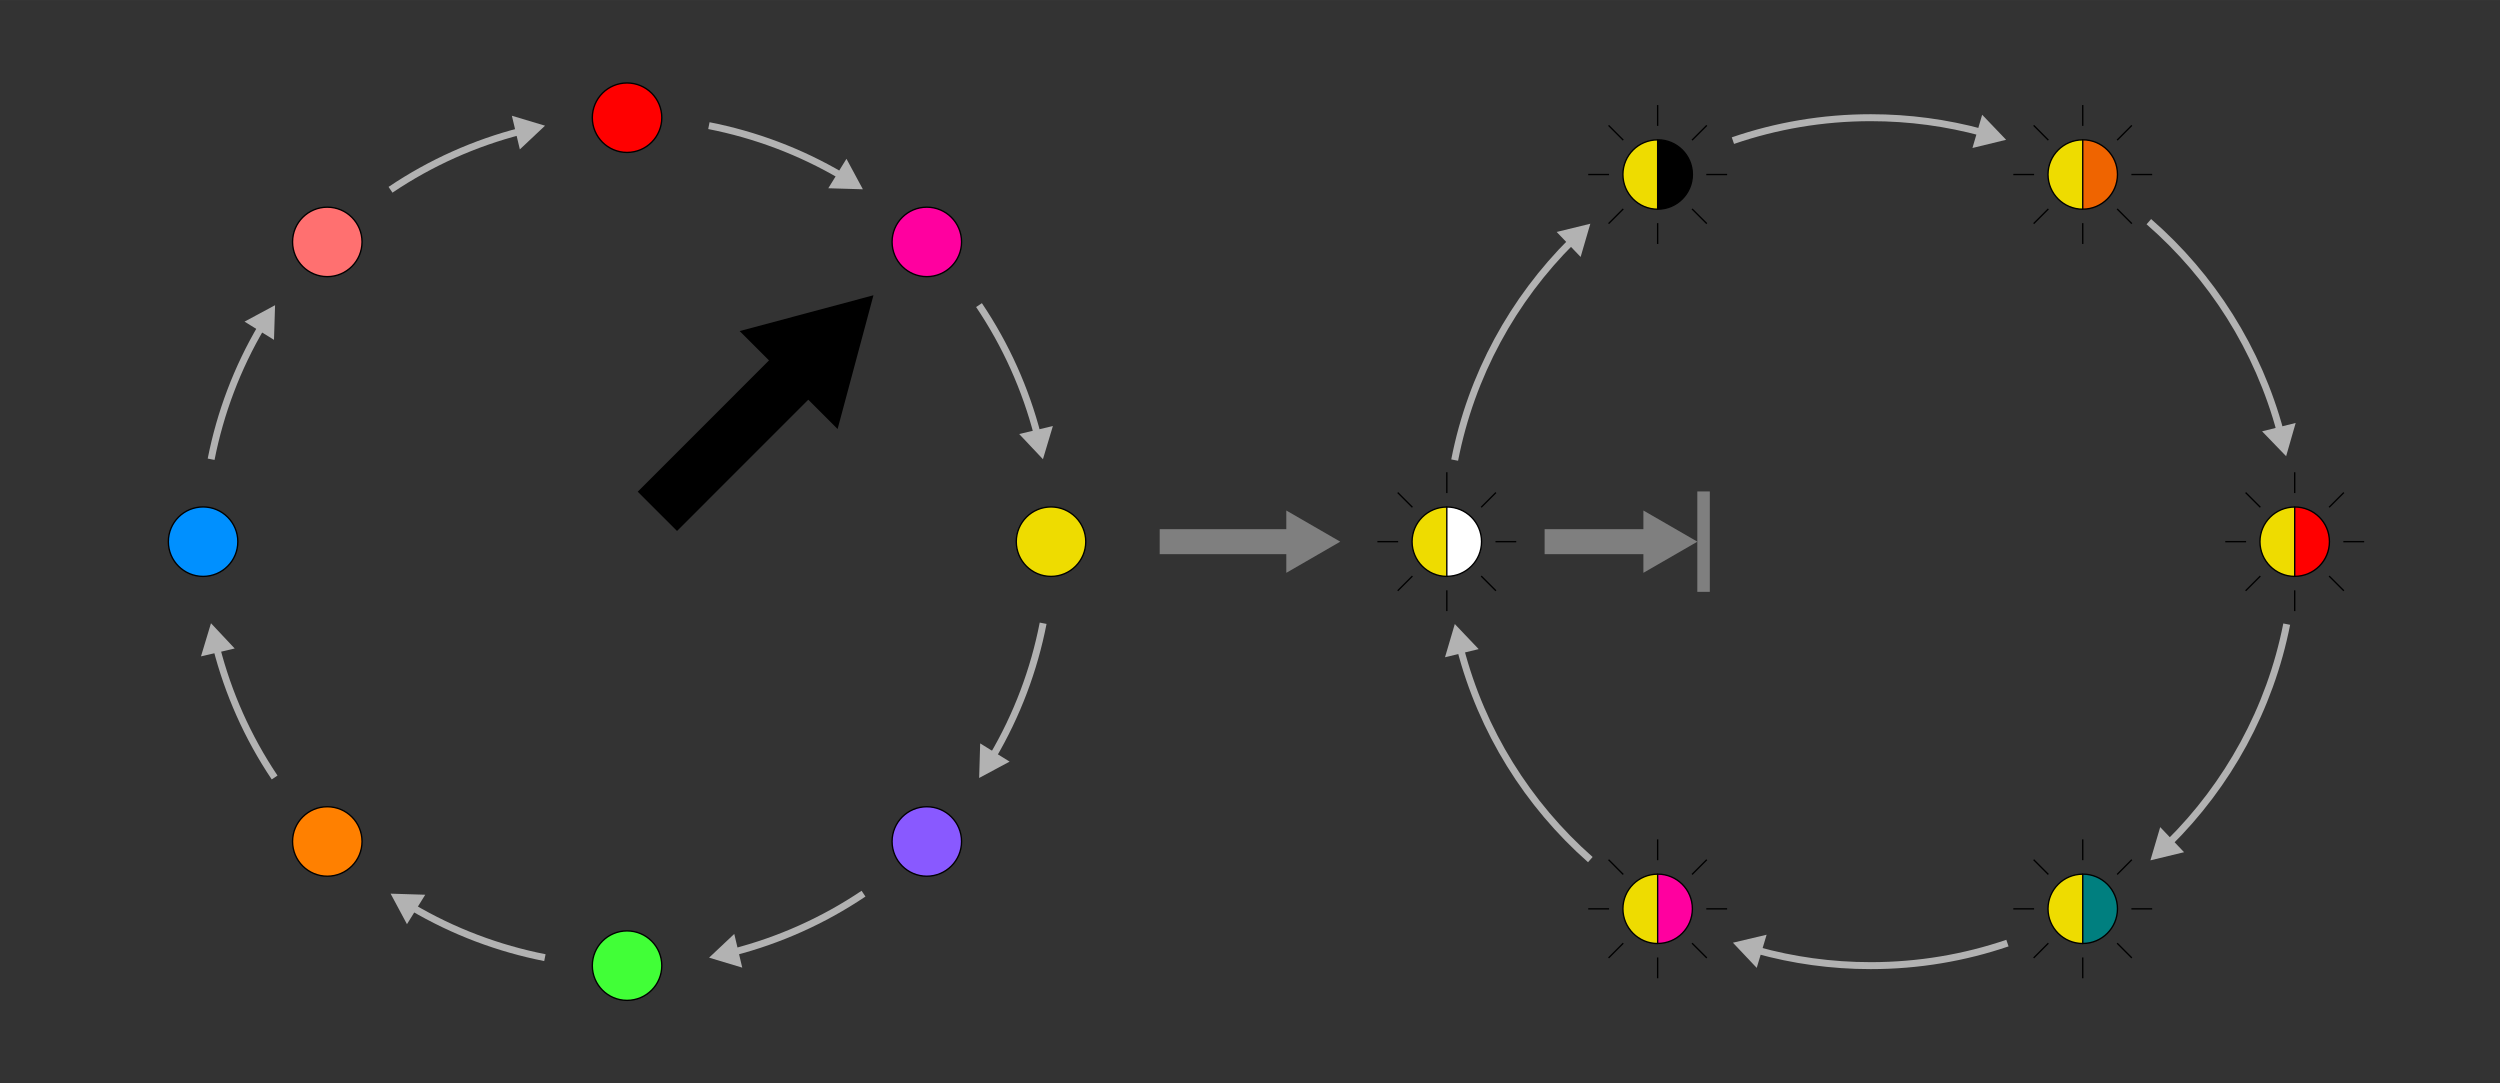 <?xml version="1.0" encoding="UTF-8"?><svg xmlns="http://www.w3.org/2000/svg" width="180mm" height="78mm" viewBox="0 0 510.24 221.1"><rect x="0" y="0" width="510.24" height="221.1" fill="#333333" stroke="none"/><defs><style>.uuid-c5fa42bb-24b2-4682-aef5-cb3136578e37{fill:#7f7f7f;}.uuid-632c2492-57c9-49fa-b057-2f07f5cff943{fill:#8959ff;}.uuid-632c2492-57c9-49fa-b057-2f07f5cff943,.uuid-c85f514c-574f-488e-ab08-227d23cad01e,.uuid-31fdaa6d-c7c1-4a04-afe9-e8b6f8136180,.uuid-0d15576d-45f1-4a8c-9441-686850c94d47,.uuid-a3eeaa14-b151-4763-a873-430cac5142df,.uuid-06e6b1b0-0ba0-4329-bf25-4610f2a8290a,.uuid-0d59637e-f248-4432-8fa3-b6f6f576438b,.uuid-5022e36e-02df-438b-af34-8a7d4f12fd9d,.uuid-9f5dfb04-ea5c-4355-af54-445cb738ca04,.uuid-87b42d9f-0622-417f-8609-9d580c8f2641,.uuid-0391bc84-f756-4c74-b239-bb8120160a3b,.uuid-cd419075-20ee-4516-97a1-e8155f4b9bbb,.uuid-606ffd5d-d2a9-4b42-a52d-92afd7726be9{stroke-miterlimit:10;}.uuid-632c2492-57c9-49fa-b057-2f07f5cff943,.uuid-0d15576d-45f1-4a8c-9441-686850c94d47,.uuid-a3eeaa14-b151-4763-a873-430cac5142df,.uuid-0d59637e-f248-4432-8fa3-b6f6f576438b,.uuid-5022e36e-02df-438b-af34-8a7d4f12fd9d,.uuid-9f5dfb04-ea5c-4355-af54-445cb738ca04,.uuid-87b42d9f-0622-417f-8609-9d580c8f2641,.uuid-0391bc84-f756-4c74-b239-bb8120160a3b,.uuid-cd419075-20ee-4516-97a1-e8155f4b9bbb,.uuid-606ffd5d-d2a9-4b42-a52d-92afd7726be9{stroke:#000;}.uuid-632c2492-57c9-49fa-b057-2f07f5cff943,.uuid-0d15576d-45f1-4a8c-9441-686850c94d47,.uuid-a3eeaa14-b151-4763-a873-430cac5142df,.uuid-0d59637e-f248-4432-8fa3-b6f6f576438b,.uuid-5022e36e-02df-438b-af34-8a7d4f12fd9d,.uuid-9f5dfb04-ea5c-4355-af54-445cb738ca04,.uuid-87b42d9f-0622-417f-8609-9d580c8f2641,.uuid-cd419075-20ee-4516-97a1-e8155f4b9bbb,.uuid-606ffd5d-d2a9-4b42-a52d-92afd7726be9{stroke-width:.28px;}.uuid-c85f514c-574f-488e-ab08-227d23cad01e{stroke:#b2b2b2;stroke-width:1.42px;}.uuid-c85f514c-574f-488e-ab08-227d23cad01e,.uuid-31fdaa6d-c7c1-4a04-afe9-e8b6f8136180,.uuid-06e6b1b0-0ba0-4329-bf25-4610f2a8290a,.uuid-0391bc84-f756-4c74-b239-bb8120160a3b,.uuid-606ffd5d-d2a9-4b42-a52d-92afd7726be9{fill:none;}.uuid-31fdaa6d-c7c1-4a04-afe9-e8b6f8136180{stroke-width:2.55px;}.uuid-31fdaa6d-c7c1-4a04-afe9-e8b6f8136180,.uuid-06e6b1b0-0ba0-4329-bf25-4610f2a8290a{stroke:#7f7f7f;}.uuid-0d15576d-45f1-4a8c-9441-686850c94d47{fill:#ff7070;}.uuid-bf65ce62-bab8-4481-a9d6-9f623a133149{fill:#fff;}.uuid-53e8762f-7b14-44e2-a45a-17cbb3950da5,.uuid-cd419075-20ee-4516-97a1-e8155f4b9bbb{fill:red;}.uuid-a3eeaa14-b151-4763-a873-430cac5142df{fill:#41ff37;}.uuid-06e6b1b0-0ba0-4329-bf25-4610f2a8290a{stroke-width:5.1px;}.uuid-0d59637e-f248-4432-8fa3-b6f6f576438b,.uuid-62aec03f-3b03-414c-a772-72d69f9183ce{fill:#eedc00;}.uuid-5022e36e-02df-438b-af34-8a7d4f12fd9d{fill:#ff8000;}.uuid-9f5dfb04-ea5c-4355-af54-445cb738ca04,.uuid-41ae43b3-55eb-402d-b436-2816929fb40a{fill:#ff009f;}.uuid-e2ebea2f-c40e-426d-b36c-aad038068b6e{fill:#ef6400;}.uuid-4f990791-67d7-49a2-b88d-65aa912f8a1e{fill:#007f7f;}.uuid-87b42d9f-0622-417f-8609-9d580c8f2641{fill:#0090ff;}.uuid-0391bc84-f756-4c74-b239-bb8120160a3b{stroke-width:11.34px;}.uuid-ab184819-6809-44e8-9639-2078de81a03d{fill:#b2b2b2;}</style></defs><g id="uuid-0dfdb4ed-f2e4-47a1-8810-a39b644def70"><line class="uuid-06e6b1b0-0ba0-4329-bf25-4610f2a8290a" x1="236.69" y1="110.55" x2="264.39" y2="110.55"/><polygon class="uuid-c5fa42bb-24b2-4682-aef5-cb3136578e37" points="262.53 116.91 273.54 110.55 262.53 104.19 262.53 116.91"/></g><g id="uuid-60a84917-c3f5-4c7b-8935-191cd0d7745a"><g id="uuid-601d9420-74ad-4f72-8555-5c97a734bb70"><path class="uuid-c85f514c-574f-488e-ab08-227d23cad01e" d="M438.57,45.24c12.82,11.15,22.33,26.02,26.85,42.93"/><polygon class="uuid-ab184819-6809-44e8-9639-2078de81a03d" points="461.68 88.03 466.59 93.11 468.54 86.32 461.68 88.03"/><path class="uuid-c85f514c-574f-488e-ab08-227d23cad01e" d="M353.68,28.7c8.82-3.03,18.29-4.68,28.13-4.68,7.88,0,15.5,1.05,22.76,3.02"/><polygon class="uuid-ab184819-6809-44e8-9639-2078de81a03d" points="402.57 30.2 409.44 28.53 404.55 23.42 402.57 30.2"/><path class="uuid-c85f514c-574f-488e-ab08-227d23cad01e" d="M296.89,93.9c3.38-17.33,11.93-32.8,23.97-44.76"/><polygon class="uuid-ab184819-6809-44e8-9639-2078de81a03d" points="322.6 52.44 324.58 45.66 317.71 47.34 322.6 52.44"/><path class="uuid-c85f514c-574f-488e-ab08-227d23cad01e" d="M324.58,175.44c-12.74-11.24-22.14-26.17-26.53-43.12"/><polygon class="uuid-ab184819-6809-44e8-9639-2078de81a03d" points="301.79 132.48 296.92 127.36 294.92 134.14 301.79 132.48"/><path class="uuid-c85f514c-574f-488e-ab08-227d23cad01e" d="M409.71,192.48c-8.75,2.98-18.14,4.6-27.9,4.6-8.06,0-15.87-1.1-23.28-3.17"/><polygon class="uuid-ab184819-6809-44e8-9639-2078de81a03d" points="360.56 190.77 353.68 192.4 358.54 197.54 360.56 190.77"/><path class="uuid-c85f514c-574f-488e-ab08-227d23cad01e" d="M466.71,127.38c-3.42,17.33-12.01,32.81-24.1,44.75"/><polygon class="uuid-ab184819-6809-44e8-9639-2078de81a03d" points="440.89 168.81 438.89 175.59 445.76 173.93 440.89 168.81"/><line class="uuid-606ffd5d-d2a9-4b42-a52d-92afd7726be9" x1="338.32" y1="25.69" x2="338.32" y2="21.44"/><line class="uuid-606ffd5d-d2a9-4b42-a52d-92afd7726be9" x1="331.3" y1="28.6" x2="328.3" y2="25.59"/><line class="uuid-606ffd5d-d2a9-4b42-a52d-92afd7726be9" x1="328.4" y1="35.62" x2="324.15" y2="35.62"/><line class="uuid-606ffd5d-d2a9-4b42-a52d-92afd7726be9" x1="331.3" y1="42.64" x2="328.3" y2="45.64"/><line class="uuid-606ffd5d-d2a9-4b42-a52d-92afd7726be9" x1="338.32" y1="45.54" x2="338.32" y2="49.79"/><line class="uuid-606ffd5d-d2a9-4b42-a52d-92afd7726be9" x1="345.34" y1="42.64" x2="348.35" y2="45.64"/><line class="uuid-606ffd5d-d2a9-4b42-a52d-92afd7726be9" x1="348.25" y1="35.62" x2="352.5" y2="35.62"/><line class="uuid-606ffd5d-d2a9-4b42-a52d-92afd7726be9" x1="345.34" y1="28.6" x2="348.35" y2="25.59"/><path d="M338.32,28.54c3.92,0,7.09,3.17,7.09,7.07s-3.17,7.09-7.09,7.09v-14.15Z"/><path class="uuid-62aec03f-3b03-414c-a772-72d69f9183ce" d="M338.32,28.54v14.15c-3.92,0-7.09-3.17-7.09-7.09s3.17-7.07,7.09-7.07Z"/><path class="uuid-606ffd5d-d2a9-4b42-a52d-92afd7726be9" d="M338.32,28.54c-3.92,0-7.09,3.17-7.09,7.07s3.17,7.09,7.09,7.09"/><path class="uuid-606ffd5d-d2a9-4b42-a52d-92afd7726be9" d="M338.32,42.69c3.92,0,7.09-3.17,7.09-7.09s-3.17-7.07-7.09-7.07v14.15Z"/><line class="uuid-606ffd5d-d2a9-4b42-a52d-92afd7726be9" x1="295.29" y1="100.63" x2="295.29" y2="96.38"/><line class="uuid-606ffd5d-d2a9-4b42-a52d-92afd7726be9" x1="288.27" y1="103.53" x2="285.27" y2="100.53"/><line class="uuid-606ffd5d-d2a9-4b42-a52d-92afd7726be9" x1="285.36" y1="110.55" x2="281.12" y2="110.55"/><line class="uuid-606ffd5d-d2a9-4b42-a52d-92afd7726be9" x1="288.27" y1="117.57" x2="285.27" y2="120.57"/><line class="uuid-606ffd5d-d2a9-4b42-a52d-92afd7726be9" x1="295.29" y1="120.48" x2="295.29" y2="124.72"/><line class="uuid-606ffd5d-d2a9-4b42-a52d-92afd7726be9" x1="302.31" y1="117.57" x2="305.31" y2="120.57"/><line class="uuid-606ffd5d-d2a9-4b42-a52d-92afd7726be9" x1="305.22" y1="110.55" x2="309.46" y2="110.55"/><line class="uuid-606ffd5d-d2a9-4b42-a52d-92afd7726be9" x1="302.31" y1="103.53" x2="305.31" y2="100.53"/><path class="uuid-bf65ce62-bab8-4481-a9d6-9f623a133149" d="M295.29,103.48c3.92,0,7.09,3.17,7.09,7.07s-3.17,7.09-7.09,7.09v-14.15Z"/><path class="uuid-62aec03f-3b03-414c-a772-72d69f9183ce" d="M295.29,103.48v14.15c-3.92,0-7.09-3.17-7.09-7.09s3.17-7.07,7.09-7.07Z"/><path class="uuid-606ffd5d-d2a9-4b42-a52d-92afd7726be9" d="M295.29,103.48c-3.92,0-7.09,3.17-7.09,7.07s3.17,7.09,7.09,7.09"/><path class="uuid-606ffd5d-d2a9-4b42-a52d-92afd7726be9" d="M295.29,117.63c3.92,0,7.09-3.17,7.09-7.09s-3.17-7.07-7.09-7.07v14.15Z"/><line class="uuid-606ffd5d-d2a9-4b42-a52d-92afd7726be9" x1="468.34" y1="100.63" x2="468.34" y2="96.38"/><line class="uuid-606ffd5d-d2a9-4b42-a52d-92afd7726be9" x1="461.33" y1="103.53" x2="458.32" y2="100.53"/><line class="uuid-606ffd5d-d2a9-4b42-a52d-92afd7726be9" x1="458.42" y1="110.55" x2="454.17" y2="110.55"/><line class="uuid-606ffd5d-d2a9-4b42-a52d-92afd7726be9" x1="461.33" y1="117.57" x2="458.32" y2="120.57"/><line class="uuid-606ffd5d-d2a9-4b42-a52d-92afd7726be9" x1="468.34" y1="120.48" x2="468.34" y2="124.72"/><line class="uuid-606ffd5d-d2a9-4b42-a52d-92afd7726be9" x1="475.36" y1="117.57" x2="478.37" y2="120.57"/><line class="uuid-606ffd5d-d2a9-4b42-a52d-92afd7726be9" x1="478.27" y1="110.55" x2="482.52" y2="110.55"/><line class="uuid-606ffd5d-d2a9-4b42-a52d-92afd7726be9" x1="475.36" y1="103.53" x2="478.37" y2="100.53"/><path class="uuid-53e8762f-7b14-44e2-a45a-17cbb3950da5" d="M468.34,103.48c3.92,0,7.09,3.17,7.09,7.07s-3.17,7.09-7.09,7.09v-14.15Z"/><path class="uuid-62aec03f-3b03-414c-a772-72d69f9183ce" d="M468.34,103.48v14.15c-3.92,0-7.09-3.17-7.09-7.09s3.17-7.07,7.09-7.07Z"/><path class="uuid-606ffd5d-d2a9-4b42-a52d-92afd7726be9" d="M468.34,103.48c-3.92,0-7.09,3.17-7.09,7.07s3.17,7.09,7.09,7.09"/><path class="uuid-606ffd5d-d2a9-4b42-a52d-92afd7726be9" d="M468.34,117.63c3.92,0,7.09-3.17,7.09-7.09s-3.17-7.07-7.09-7.07v14.15Z"/><line class="uuid-606ffd5d-d2a9-4b42-a52d-92afd7726be9" x1="425.08" y1="25.69" x2="425.08" y2="21.44"/><line class="uuid-606ffd5d-d2a9-4b42-a52d-92afd7726be9" x1="418.06" y1="28.6" x2="415.06" y2="25.59"/><line class="uuid-606ffd5d-d2a9-4b42-a52d-92afd7726be9" x1="415.15" y1="35.62" x2="410.91" y2="35.62"/><line class="uuid-606ffd5d-d2a9-4b42-a52d-92afd7726be9" x1="418.06" y1="42.64" x2="415.06" y2="45.64"/><line class="uuid-606ffd5d-d2a9-4b42-a52d-92afd7726be9" x1="425.08" y1="45.54" x2="425.08" y2="49.79"/><line class="uuid-606ffd5d-d2a9-4b42-a52d-92afd7726be9" x1="432.1" y1="42.64" x2="435.1" y2="45.64"/><line class="uuid-606ffd5d-d2a9-4b42-a52d-92afd7726be9" x1="435.01" y1="35.62" x2="439.25" y2="35.62"/><line class="uuid-606ffd5d-d2a9-4b42-a52d-92afd7726be9" x1="432.1" y1="28.6" x2="435.1" y2="25.59"/><path class="uuid-e2ebea2f-c40e-426d-b36c-aad038068b6e" d="M425.08,28.54c3.92,0,7.09,3.17,7.09,7.07s-3.17,7.09-7.09,7.09v-14.15Z"/><path class="uuid-62aec03f-3b03-414c-a772-72d69f9183ce" d="M425.08,28.54v14.15c-3.92,0-7.09-3.17-7.09-7.09s3.17-7.07,7.09-7.07Z"/><path class="uuid-606ffd5d-d2a9-4b42-a52d-92afd7726be9" d="M425.08,28.54c-3.92,0-7.09,3.17-7.09,7.07s3.17,7.09,7.09,7.09"/><path class="uuid-606ffd5d-d2a9-4b42-a52d-92afd7726be9" d="M425.08,42.69c3.92,0,7.09-3.17,7.09-7.09s-3.17-7.07-7.09-7.07v14.15Z"/><line class="uuid-606ffd5d-d2a9-4b42-a52d-92afd7726be9" x1="338.32" y1="175.56" x2="338.32" y2="171.31"/><line class="uuid-606ffd5d-d2a9-4b42-a52d-92afd7726be9" x1="331.3" y1="178.47" x2="328.3" y2="175.46"/><line class="uuid-606ffd5d-d2a9-4b42-a52d-92afd7726be9" x1="328.4" y1="185.49" x2="324.15" y2="185.49"/><line class="uuid-606ffd5d-d2a9-4b42-a52d-92afd7726be9" x1="331.3" y1="192.5" x2="328.3" y2="195.51"/><line class="uuid-606ffd5d-d2a9-4b42-a52d-92afd7726be9" x1="338.32" y1="195.41" x2="338.32" y2="199.66"/><line class="uuid-606ffd5d-d2a9-4b42-a52d-92afd7726be9" x1="345.34" y1="192.5" x2="348.35" y2="195.51"/><line class="uuid-606ffd5d-d2a9-4b42-a52d-92afd7726be9" x1="348.25" y1="185.49" x2="352.5" y2="185.49"/><line class="uuid-606ffd5d-d2a9-4b42-a52d-92afd7726be9" x1="345.34" y1="178.47" x2="348.35" y2="175.46"/><path class="uuid-41ae43b3-55eb-402d-b436-2816929fb40a" d="M338.32,178.41c3.92,0,7.09,3.17,7.09,7.07s-3.17,7.09-7.09,7.09v-14.15Z"/><path class="uuid-62aec03f-3b03-414c-a772-72d69f9183ce" d="M338.32,178.41v14.15c-3.92,0-7.09-3.17-7.09-7.09s3.17-7.07,7.09-7.07Z"/><path class="uuid-606ffd5d-d2a9-4b42-a52d-92afd7726be9" d="M338.32,178.41c-3.92,0-7.09,3.17-7.09,7.07s3.17,7.09,7.09,7.09"/><path class="uuid-606ffd5d-d2a9-4b42-a52d-92afd7726be9" d="M338.32,192.56c3.92,0,7.09-3.17,7.09-7.09s-3.17-7.07-7.09-7.07v14.15Z"/><line class="uuid-606ffd5d-d2a9-4b42-a52d-92afd7726be9" x1="425.08" y1="175.56" x2="425.08" y2="171.31"/><line class="uuid-606ffd5d-d2a9-4b42-a52d-92afd7726be9" x1="418.06" y1="178.47" x2="415.06" y2="175.46"/><line class="uuid-606ffd5d-d2a9-4b42-a52d-92afd7726be9" x1="415.15" y1="185.49" x2="410.91" y2="185.49"/><line class="uuid-606ffd5d-d2a9-4b42-a52d-92afd7726be9" x1="418.06" y1="192.5" x2="415.06" y2="195.51"/><line class="uuid-606ffd5d-d2a9-4b42-a52d-92afd7726be9" x1="425.08" y1="195.41" x2="425.08" y2="199.66"/><line class="uuid-606ffd5d-d2a9-4b42-a52d-92afd7726be9" x1="432.1" y1="192.5" x2="435.1" y2="195.51"/><line class="uuid-606ffd5d-d2a9-4b42-a52d-92afd7726be9" x1="435.01" y1="185.49" x2="439.25" y2="185.49"/><line class="uuid-606ffd5d-d2a9-4b42-a52d-92afd7726be9" x1="432.1" y1="178.47" x2="435.1" y2="175.46"/><path class="uuid-4f990791-67d7-49a2-b88d-65aa912f8a1e" d="M425.08,178.41c3.92,0,7.09,3.17,7.09,7.07s-3.17,7.09-7.09,7.09v-14.15Z"/><path class="uuid-62aec03f-3b03-414c-a772-72d69f9183ce" d="M425.08,178.41v14.15c-3.92,0-7.09-3.17-7.09-7.09s3.17-7.07,7.09-7.07Z"/><path class="uuid-606ffd5d-d2a9-4b42-a52d-92afd7726be9" d="M425.08,178.41c-3.92,0-7.09,3.17-7.09,7.07s3.17,7.09,7.09,7.09"/><path class="uuid-606ffd5d-d2a9-4b42-a52d-92afd7726be9" d="M425.08,192.56c3.92,0,7.09-3.17,7.09-7.09s-3.17-7.07-7.09-7.07v14.15Z"/><line class="uuid-06e6b1b0-0ba0-4329-bf25-4610f2a8290a" x1="315.25" y1="110.55" x2="337.28" y2="110.55"/><polygon class="uuid-c5fa42bb-24b2-4682-aef5-cb3136578e37" points="335.41 116.91 346.43 110.55 335.41 104.19 335.41 116.91"/><line class="uuid-31fdaa6d-c7c1-4a04-afe9-e8b6f8136180" x1="347.69" y1="100.3" x2="347.69" y2="120.79"/></g></g><g id="uuid-334fa3ee-cec3-4350-bc2c-796477620cf2"><g id="uuid-9a525255-abda-45ff-b37f-d2784d217125"><path class="uuid-c85f514c-574f-488e-ab08-227d23cad01e" d="M176.24,182.39c-8.25,5.55-17.24,9.53-26.56,11.94"/><polygon class="uuid-ab184819-6809-44e8-9639-2078de81a03d" points="149.86 190.61 144.72 195.45 151.49 197.49 149.86 190.61"/><path class="uuid-c85f514c-574f-488e-ab08-227d23cad01e" d="M212.9,127.2c-1.85,9.49-5.3,18.72-10.35,27.28"/><polygon class="uuid-ab184819-6809-44e8-9639-2078de81a03d" points="200.05 151.72 199.84 158.78 206.06 155.44 200.05 151.72"/><path class="uuid-c85f514c-574f-488e-ab08-227d23cad01e" d="M199.81,62.27c5.54,8.23,9.52,17.19,11.93,26.48"/><polygon class="uuid-ab184819-6809-44e8-9639-2078de81a03d" points="208.01 88.58 212.86 93.72 214.89 86.95 208.01 88.58"/><path class="uuid-c85f514c-574f-488e-ab08-227d23cad01e" d="M144.68,25.64c9.43,1.85,18.61,5.27,27.12,10.28"/><polygon class="uuid-ab184819-6809-44e8-9639-2078de81a03d" points="169.05 38.42 176.11 38.63 172.76 32.41 169.05 38.42"/><path class="uuid-c85f514c-574f-488e-ab08-227d23cad01e" d="M79.7,38.73c8.25-5.56,17.26-9.55,26.58-11.95"/><polygon class="uuid-ab184819-6809-44e8-9639-2078de81a03d" points="106.1 30.49 111.24 25.65 104.47 23.62 106.1 30.49"/><path class="uuid-c85f514c-574f-488e-ab08-227d23cad01e" d="M43.09,93.73c1.86-9.44,5.3-18.62,10.33-27.13"/><polygon class="uuid-ab184819-6809-44e8-9639-2078de81a03d" points="55.92 69.36 56.14 62.29 49.91 65.64 55.92 69.36"/><path class="uuid-c85f514c-574f-488e-ab08-227d23cad01e" d="M56.05,158.68c-5.53-8.24-9.49-17.22-11.87-26.52"/><polygon class="uuid-ab184819-6809-44e8-9639-2078de81a03d" points="47.9 132.35 43.06 127.2 41.02 133.96 47.9 132.35"/><path class="uuid-c85f514c-574f-488e-ab08-227d23cad01e" d="M111.21,195.45c-9.45-1.86-18.66-5.31-27.18-10.34"/><polygon class="uuid-ab184819-6809-44e8-9639-2078de81a03d" points="86.79 182.61 79.72 182.39 83.06 188.62 86.79 182.61"/><circle class="uuid-5022e36e-02df-438b-af34-8a7d4f12fd9d" cx="66.8" cy="171.74" r="7.09"/><circle class="uuid-a3eeaa14-b151-4763-a873-430cac5142df" cx="127.98" cy="197.08" r="7.09"/><circle class="uuid-632c2492-57c9-49fa-b057-2f07f5cff943" cx="189.16" cy="171.74" r="7.09"/><circle class="uuid-0d59637e-f248-4432-8fa3-b6f6f576438b" cx="214.51" cy="110.55" r="7.09"/><circle class="uuid-9f5dfb04-ea5c-4355-af54-445cb738ca04" cx="189.16" cy="49.37" r="7.09"/><circle class="uuid-cd419075-20ee-4516-97a1-e8155f4b9bbb" cx="127.98" cy="24.02" r="7.09"/><circle class="uuid-0d15576d-45f1-4a8c-9441-686850c94d47" cx="66.8" cy="49.37" r="7.09"/><circle class="uuid-87b42d9f-0622-417f-8609-9d580c8f2641" cx="41.45" cy="110.55" r="7.09"/><line class="uuid-0391bc84-f756-4c74-b239-bb8120160a3b" x1="134.17" y1="104.36" x2="163.88" y2="74.64"/><polygon points="170.95 87.56 178.27 60.26 150.96 67.57 170.95 87.56"/></g></g></svg>